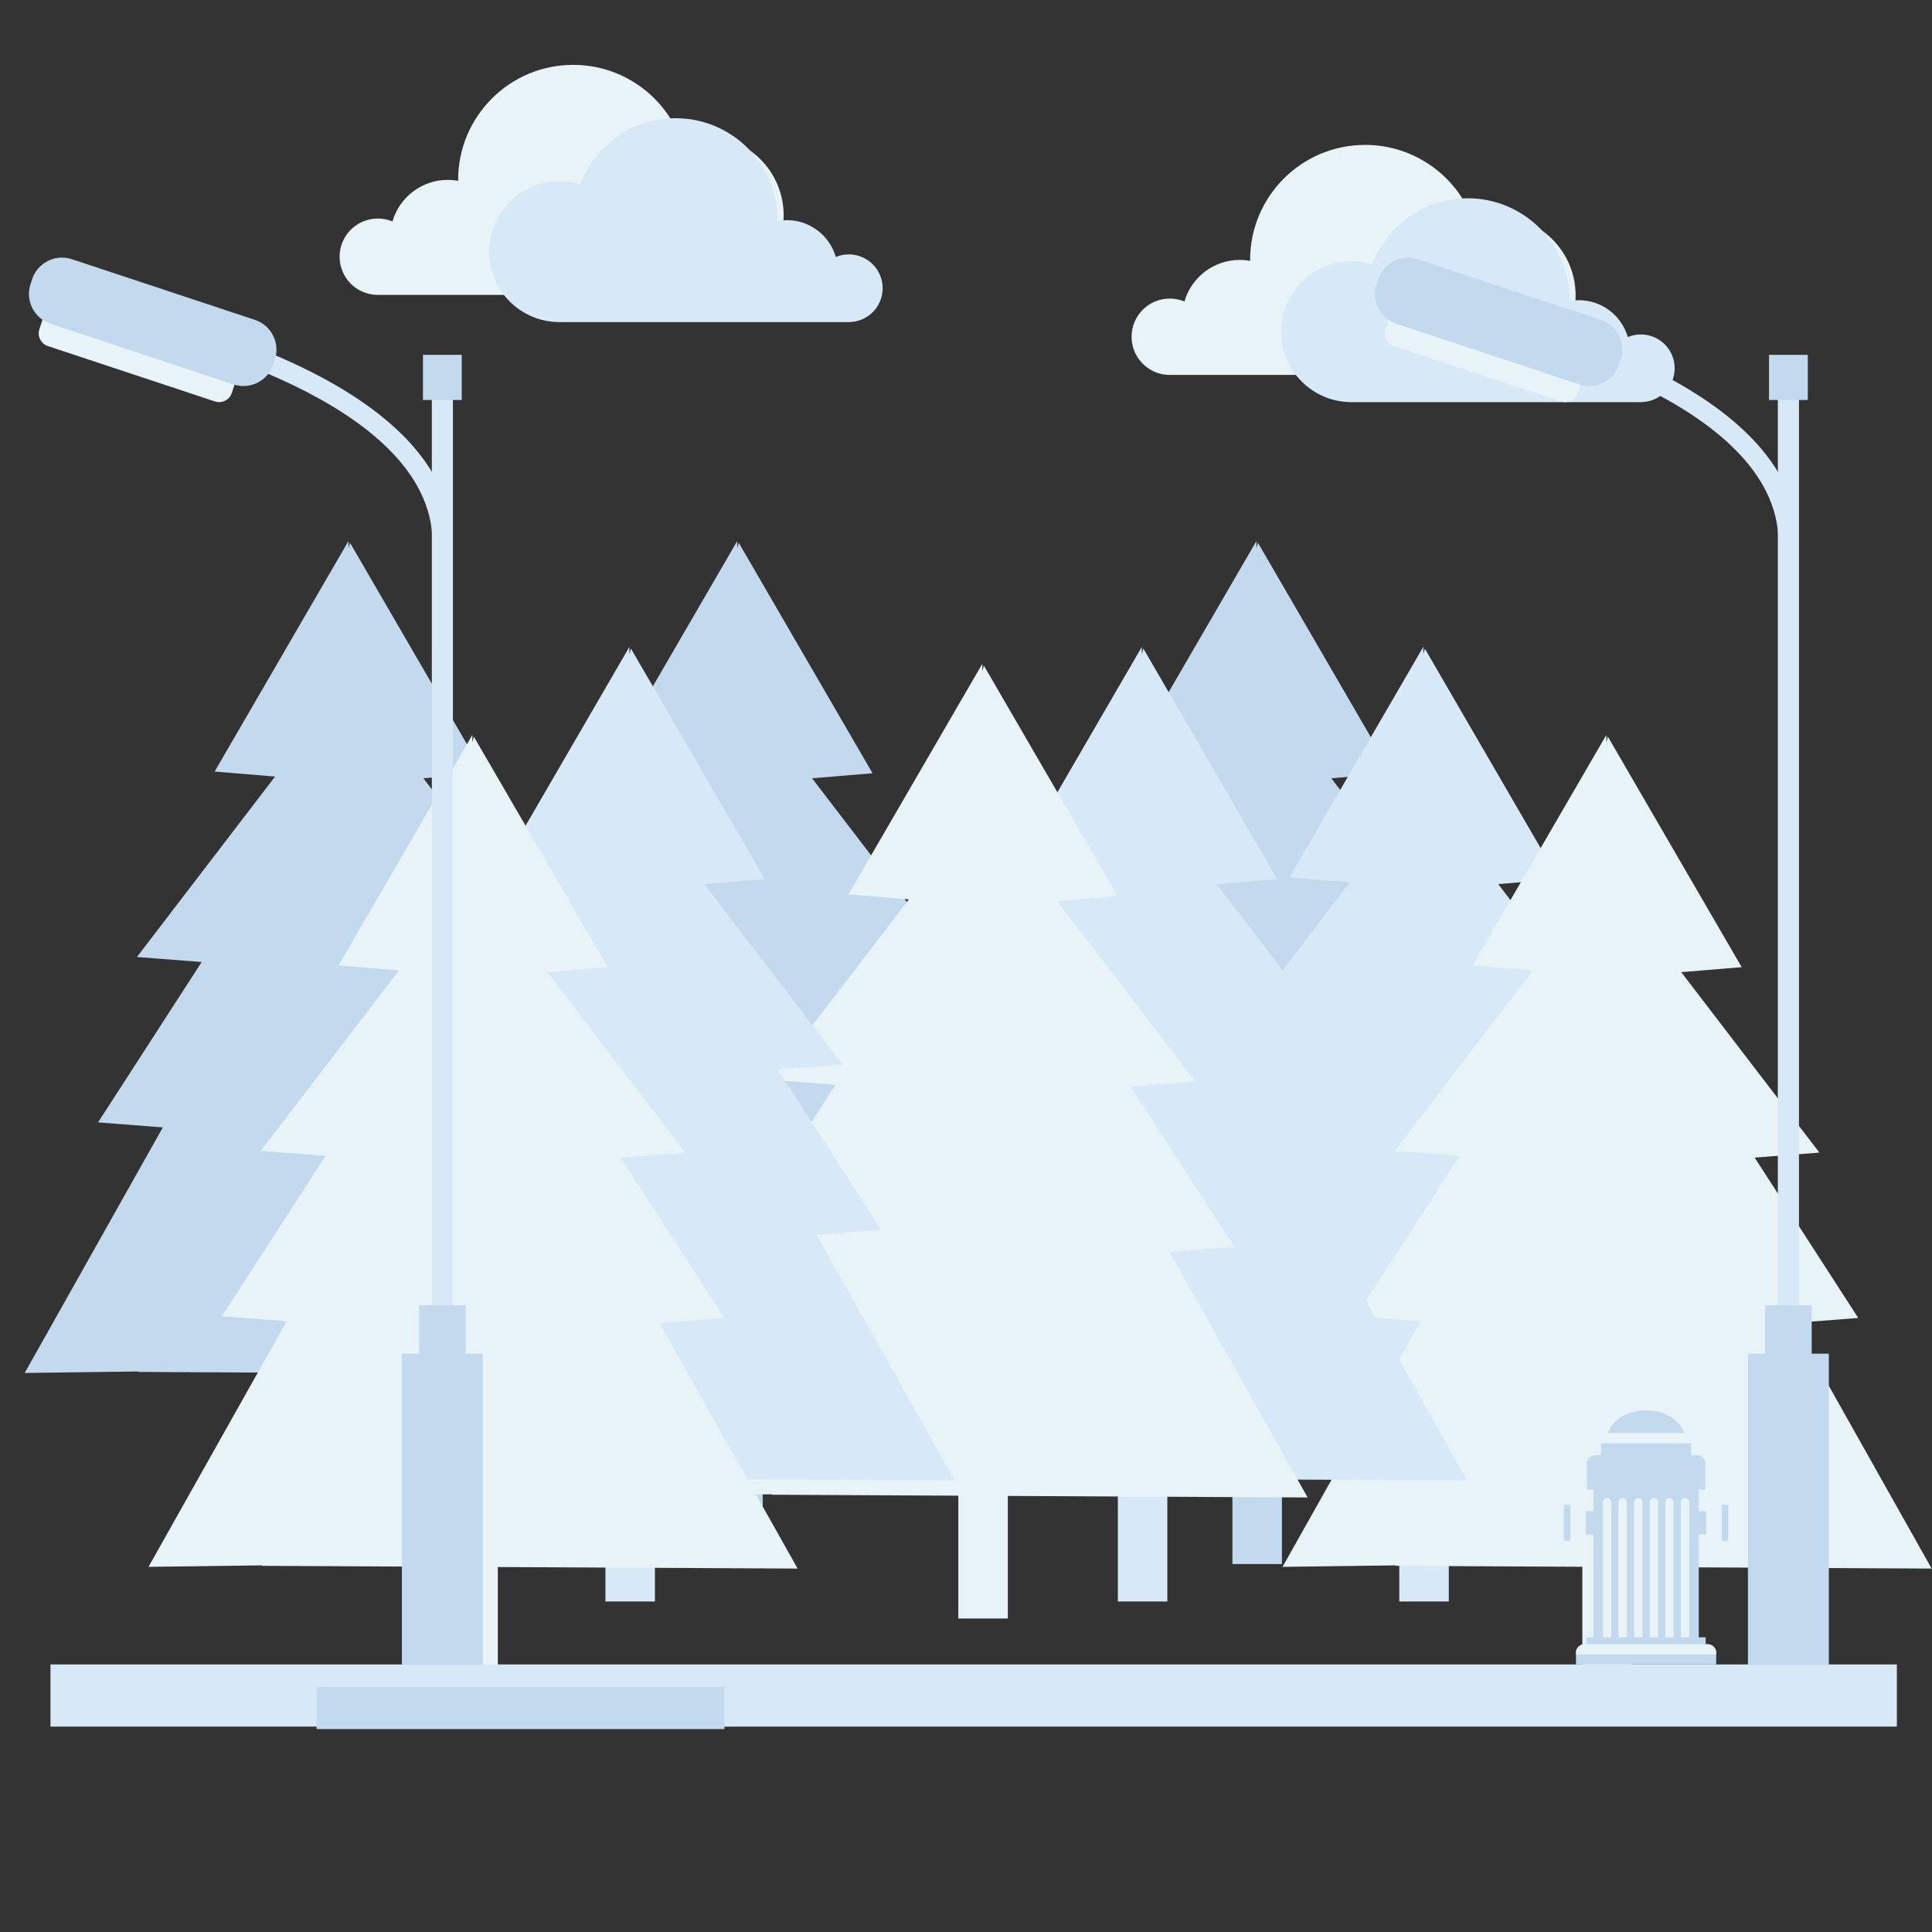 <?xml version="1.0" encoding="utf-8"?>
<!-- Generator: Adobe Illustrator 23.0.0, SVG Export Plug-In . SVG Version: 6.00 Build 0)  -->
<svg version="1.1" id="Capa_1" xmlns="http://www.w3.org/2000/svg" xmlns:xlink="http://www.w3.org/1999/xlink" x="0px" y="0px"
	 viewBox="0 0 800 800" enable-background="new 0 0 800 800" xml:space="preserve">
<rect x="0" y="0" width="800" height="800" fill="#333333" stroke="none"/>
<g>
	<polygon fill="#C3D9ED" points="654.95,569.23 597.75,467.54 624.56,465.46 581.66,399.05 608.48,396.98 551.27,322.27 
		576.3,320.19 520.88,224.73 520.27,227.11 520.25,224.03 464.83,319.48 489.86,321.56 432.65,396.27 459.47,398.35 416.56,464.75 
		443.38,466.83 386.17,568.52 433.17,567.9 433.13,568.09 510.32,568.49 510.32,647.63 530.81,647.63 530.81,568.59 	"/>
	<polygon fill="#D7E8F7" points="666.85,511.35 693.67,509.28 650.76,442.87 677.58,440.79 620.37,366.08 645.4,364.01 
		589.98,268.55 589.38,270.93 589.35,267.84 533.94,363.3 558.96,365.37 501.76,440.08 528.57,442.16 485.67,508.57 512.48,510.64 
		455.28,612.33 502.28,611.72 502.23,611.91 579.42,612.3 579.42,663.15 599.92,663.15 599.92,612.41 724.06,613.04 	"/>
	<polygon fill="#E8F3F7" points="742.64,547.82 769.46,545.74 726.56,479.34 753.37,477.26 696.17,402.55 721.19,400.48 
		665.78,305.02 665.17,307.4 665.15,304.31 609.73,399.77 634.76,401.84 577.55,476.55 604.37,478.63 561.46,545.04 588.28,547.11 
		531.07,648.8 578.07,648.19 578.03,648.38 655.21,648.77 655.21,699.62 675.71,699.62 675.71,648.88 799.85,649.51 	"/>
	<polygon fill="#C3D9ED" points="439.96,569.23 382.75,467.54 409.57,465.46 366.66,399.05 393.48,396.98 336.27,322.27 
		361.3,320.19 305.88,224.73 305.28,227.11 305.26,224.03 249.84,319.48 274.86,321.56 217.66,396.27 244.47,398.35 201.57,464.75 
		228.39,466.83 171.18,568.52 218.18,567.9 218.13,568.09 295.32,568.49 295.32,647.63 315.82,647.63 315.82,568.59 	"/>
	<polygon fill="#D7E8F7" points="550.31,511.35 577.13,509.28 534.22,442.87 561.04,440.79 503.83,366.08 528.86,364.01 
		473.44,268.55 472.83,270.93 472.81,267.84 417.39,363.3 442.42,365.37 385.22,440.08 412.03,442.16 369.13,508.57 395.94,510.64 
		338.74,612.33 385.74,611.72 385.69,611.91 462.88,612.3 462.88,663.15 483.38,663.15 483.38,612.41 607.52,613.04 	"/>
	<polygon fill="#E8F3F7" points="484.25,518.39 511.07,516.31 468.16,449.9 494.98,447.82 437.77,373.12 462.8,371.04 
		407.38,275.58 406.78,277.96 406.75,274.87 351.34,370.33 376.36,372.41 319.16,447.12 345.97,449.19 303.07,515.6 329.88,517.67 
		272.68,619.36 319.68,618.75 319.63,618.94 396.82,619.33 396.82,670.18 417.32,670.18 417.32,619.44 541.46,620.07 	"/>
	<polygon fill="#C3D9ED" points="279,569.23 221.79,467.54 248.61,465.46 205.7,399.05 232.52,396.98 175.31,322.27 200.34,320.19 
		144.92,224.73 144.31,227.11 144.29,224.03 88.88,319.48 113.9,321.56 56.7,396.27 83.51,398.35 40.61,464.75 67.43,466.83 
		10.22,568.52 57.22,567.9 57.17,568.09 134.36,568.49 134.36,647.63 154.86,647.63 154.86,568.59 	"/>
	<polygon fill="#D7E8F7" points="338.12,511.35 364.93,509.28 322.03,442.87 348.85,440.79 291.64,366.08 316.67,364.01 
		261.25,268.55 260.64,270.93 260.62,267.84 205.2,363.3 230.23,365.37 173.02,440.08 199.84,442.16 156.93,508.57 183.75,510.64 
		126.54,612.33 173.54,611.72 173.5,611.91 250.69,612.3 250.69,663.15 271.19,663.15 271.19,612.41 395.32,613.04 	"/>
	<polygon fill="#E8F3F7" points="273.07,547.82 299.89,545.74 256.99,479.34 283.8,477.26 226.6,402.55 251.62,400.48 196.2,305.02 
		195.6,307.4 195.58,304.31 140.16,399.77 165.19,401.84 107.98,476.55 134.8,478.63 91.89,545.04 118.71,547.11 61.5,648.8 
		108.5,648.19 108.46,648.38 185.64,648.77 185.64,699.62 206.14,699.62 206.14,648.88 330.28,649.51 	"/>
	<rect x="20.9" y="689.21" fill="#D7E8F7" width="764.55" height="25.75"/>
	<rect x="131.1" y="698.54" fill="#C3D9ED" width="168.88" height="17.42"/>
	<g>
		<path fill="#D7E8F7" d="M178.81,545.23h8.74V156.34h-8.74V545.23z"/>
		<path fill="#E8F3F7" d="M89,166.23L19.82,143.3c-2.89-0.96-4.47-4.11-3.51-7l3.45-10.41c0.96-2.89,4.11-4.47,7-3.51l69.17,22.93
			c2.89,0.96,4.47,4.11,3.51,7l-3.45,10.41C95.03,165.61,91.88,167.19,89,166.23"/>
		<path fill="#C3D9ED" d="M166.42,689.41h33.5V560.53h-33.5V689.41z"/>
		<path fill="#C3D9ED" d="M173.53,584.56h19.3v-44.1h-19.3V584.56z"/>
		<path fill="#C3D9ED" d="M175.14,165.63h16.06v-18.7h-16.06V165.63z"/>
		<path fill="#D7E8F7" d="M187.27,224.66h-8.19c0-59.24-113.28-84.97-114.42-85.23l1.77-8c1.22,0.27,30.23,6.77,59.73,21.23
			c17.5,8.57,31.48,18.17,41.57,28.53C180.7,194.51,187.27,209.13,187.27,224.66z"/>
		<path fill="#C3D9ED" d="M96.72,159.2l-75.83-25.14c-6.79-2.25-10.5-9.64-8.25-16.43l0.68-2.06c2.25-6.79,9.64-10.5,16.43-8.25
			l75.83,25.14c6.79,2.25,10.5,9.64,8.25,16.43l-0.68,2.06C110.9,157.74,103.51,161.45,96.72,159.2"/>
	</g>
	<g>
		<rect x="711.04" y="623.09" fill="#C3D9ED" width="4.58" height="14.95"/>
		<rect x="647.59" y="623.09" fill="#C3D9ED" width="4.58" height="14.95"/>
		<rect x="701.79" y="625.72" fill="#C3D9ED" width="5.76" height="9.67"/>
		<path fill="#E8F3F7" d="M712.93,638.62c0,1.27-1.04,2.31-2.3,2.31h-1.8c-1.27,0-2.31-1.04-2.31-2.31V622.5
			c0-1.27,1.04-2.31,2.31-2.31h1.8c1.26,0,2.3,1.04,2.3,2.31V638.62z"/>
		<rect x="655.66" y="625.72" fill="#C3D9ED" width="5.77" height="9.67"/>
		<path fill="#E8F3F7" d="M650.28,638.62c0,1.27,1.04,2.31,2.31,2.31h1.79c1.27,0,2.31-1.04,2.31-2.31V622.5
			c0-1.27-1.04-2.31-2.31-2.31h-1.79c-1.27,0-2.31,1.04-2.31,2.31V638.62z"/>
		<rect x="659.79" y="615.12" fill="#C3D9ED" width="43.63" height="64.77"/>
		<g>
			<path fill="#E8F3F7" d="M665.46,684.67c-0.95,0-1.73-0.77-1.73-1.73v-60.9c0-0.95,0.78-1.73,1.73-1.73
				c0.95,0,1.73,0.78,1.73,1.73v60.9C667.19,683.9,666.41,684.67,665.46,684.67z"/>
			<path fill="#E8F3F7" d="M671.92,684.67c-0.96,0-1.73-0.77-1.73-1.73v-60.9c0-0.95,0.78-1.73,1.73-1.73
				c0.95,0,1.73,0.78,1.73,1.73v60.9C673.65,683.9,672.87,684.67,671.92,684.67z"/>
			<path fill="#E8F3F7" d="M678.37,684.67c-0.96,0-1.73-0.77-1.73-1.73v-60.9c0-0.95,0.77-1.73,1.73-1.73
				c0.96,0,1.73,0.78,1.73,1.73v60.9C680.11,683.9,679.33,684.67,678.37,684.67z"/>
			<path fill="#E8F3F7" d="M684.84,684.67c-0.96,0-1.73-0.77-1.73-1.73v-60.9c0-0.95,0.77-1.73,1.73-1.73
				c0.95,0,1.73,0.78,1.73,1.73v60.9C686.56,683.9,685.79,684.67,684.84,684.67z"/>
			<path fill="#E8F3F7" d="M691.29,684.67c-0.95,0-1.73-0.77-1.73-1.73v-60.9c0-0.95,0.78-1.73,1.73-1.73
				c0.96,0,1.73,0.78,1.73,1.73v60.9C693.02,683.9,692.25,684.67,691.29,684.67z"/>
			<path fill="#E8F3F7" d="M697.75,684.67c-0.96,0-1.73-0.77-1.73-1.73v-60.9c0-0.95,0.77-1.73,1.73-1.73
				c0.95,0,1.73,0.78,1.73,1.73v60.9C699.48,683.9,698.7,684.67,697.75,684.67z"/>
		</g>
		<path fill="#C3D9ED" d="M697.88,595.52c-0.65-6.45-7.68-11.53-16.27-11.53c-8.6,0-15.63,5.08-16.28,11.53H697.88z"/>
		<path fill="#C3D9ED" d="M700.25,603.4v-6.53c0-1.9-1.55-3.46-3.46-3.46h-30.36c-1.91,0-3.46,1.56-3.46,3.46v6.53H700.25z"/>
		<path fill="#E8F3F7" d="M696.79,593.41h-30.36c-1.91,0-3.46,1.56-3.46,3.46v0.77h37.29v-0.77
			C700.25,594.96,698.7,593.41,696.79,593.41z"/>
		<path fill="#C3D9ED" d="M706.11,616.86v-10.77c0-1.9-1.56-3.46-3.46-3.46h-42.09c-1.91,0-3.46,1.56-3.46,3.46v10.77H706.11z"/>
		<path fill="#C3D9ED" d="M702.65,602.63h-42.09c-1.91,0-3.46,1.56-3.46,3.46v0.58h49.01v-0.58
			C706.11,604.19,704.56,602.63,702.65,602.63z"/>
		<rect x="656.91" y="677.97" fill="#C3D9ED" width="49.39" height="4.04"/>
		<path fill="#C3D9ED" d="M710.63,689.21v-4.9c0-1.91-1.56-3.46-3.47-3.46h-51.12c-1.9,0-3.46,1.55-3.46,3.46v4.9H710.63z"/>
		<path fill="#E8F3F7" d="M707.16,680.85h-51.12c-1.9,0-3.46,1.55-3.46,3.46v0.72h58.05v-0.72
			C710.63,682.41,709.07,680.85,707.16,680.85z"/>
	</g>
	<path fill="#E8F3F7" d="M156.43,122.11c-8.73,0-15.81-7.08-15.81-15.81s7.08-15.81,15.81-15.81c2.15,0,4.21,0.43,6.08,1.21
		c2.86-9.94,12.02-17.21,22.88-17.21c1.48,0,2.92,0.14,4.32,0.4c0-0.13,0-0.26,0-0.4c0-26.3,21.32-47.63,47.63-47.63
		c20.41,0,37.83,12.85,44.6,30.89c3.05-0.94,6.3-1.44,9.66-1.44c18.17,0,32.9,14.73,32.9,32.9s-14.73,32.9-32.9,32.9H156.43z"/>
	<path fill="#D7E8F7" d="M351.48,133.36c7.74,0,14.01-6.27,14.01-14.01s-6.27-14.01-14.01-14.01c-1.91,0-3.73,0.38-5.39,1.07
		c-2.54-8.81-10.65-15.25-20.28-15.25c-1.31,0-2.58,0.12-3.83,0.35c0-0.12,0-0.23,0-0.35c0-23.31-18.9-42.21-42.21-42.21
		c-18.09,0-33.52,11.38-39.53,27.38c-2.71-0.83-5.58-1.28-8.56-1.28c-16.1,0-29.16,13.05-29.16,29.16s13.05,29.16,29.16,29.16
		H351.48z"/>
	<path fill="#E8F3F7" d="M484.37,155.25c-8.73,0-15.81-7.08-15.81-15.81s7.08-15.81,15.81-15.81c2.15,0,4.21,0.43,6.08,1.21
		c2.86-9.94,12.02-17.21,22.88-17.21c1.48,0,2.92,0.14,4.32,0.4c0-0.13-0.01-0.26-0.01-0.4c0-26.3,21.32-47.63,47.63-47.63
		c20.41,0,37.83,12.85,44.6,30.89c3.05-0.94,6.3-1.44,9.66-1.44c18.17,0,32.9,14.73,32.9,32.9s-14.73,32.9-32.9,32.9H484.37z"/>
	<path fill="#D7E8F7" d="M679.43,166.51c7.74,0,14.01-6.27,14.01-14.01s-6.27-14.01-14.01-14.01c-1.91,0-3.73,0.38-5.39,1.07
		c-2.54-8.81-10.65-15.25-20.28-15.25c-1.31,0-2.58,0.12-3.83,0.35c0-0.12,0-0.23,0-0.35c0-23.31-18.9-42.21-42.21-42.21
		c-18.09,0-33.52,11.38-39.53,27.38c-2.71-0.83-5.58-1.28-8.56-1.28c-16.1,0-29.16,13.05-29.16,29.16s13.05,29.16,29.16,29.16
		H679.43z"/>
	<g>
		<path fill="#D7E8F7" d="M736.17,545.23h8.74V156.34h-8.74V545.23z"/>
		<path fill="#E8F3F7" d="M646.36,166.23l-69.17-22.93c-2.89-0.96-4.47-4.11-3.51-7l3.45-10.41c0.96-2.89,4.11-4.47,7-3.51
			l69.17,22.93c2.89,0.96,4.47,4.11,3.51,7l-3.45,10.41C652.39,165.61,649.25,167.19,646.36,166.23"/>
		<path fill="#C3D9ED" d="M723.78,689.41h33.5V560.53h-33.5V689.41z"/>
		<path fill="#C3D9ED" d="M730.89,584.56h19.3v-44.1h-19.3V584.56z"/>
		<path fill="#C3D9ED" d="M732.51,165.63h16.06v-18.7h-16.06V165.63z"/>
		<path fill="#D7E8F7" d="M744.63,224.66h-8.19c0-59.24-113.28-84.97-114.42-85.23l1.77-8c1.22,0.27,30.23,6.77,59.73,21.23
			c17.5,8.57,31.48,18.17,41.57,28.53C738.06,194.51,744.63,209.13,744.63,224.66z"/>
		<path fill="#C3D9ED" d="M654.08,159.2l-75.83-25.14c-6.79-2.25-10.5-9.64-8.25-16.43l0.68-2.06c2.25-6.79,9.64-10.5,16.43-8.25
			l75.83,25.14c6.79,2.25,10.5,9.64,8.25,16.43l-0.68,2.06C668.26,157.74,660.87,161.45,654.08,159.2"/>
	</g>
</g>
</svg>
